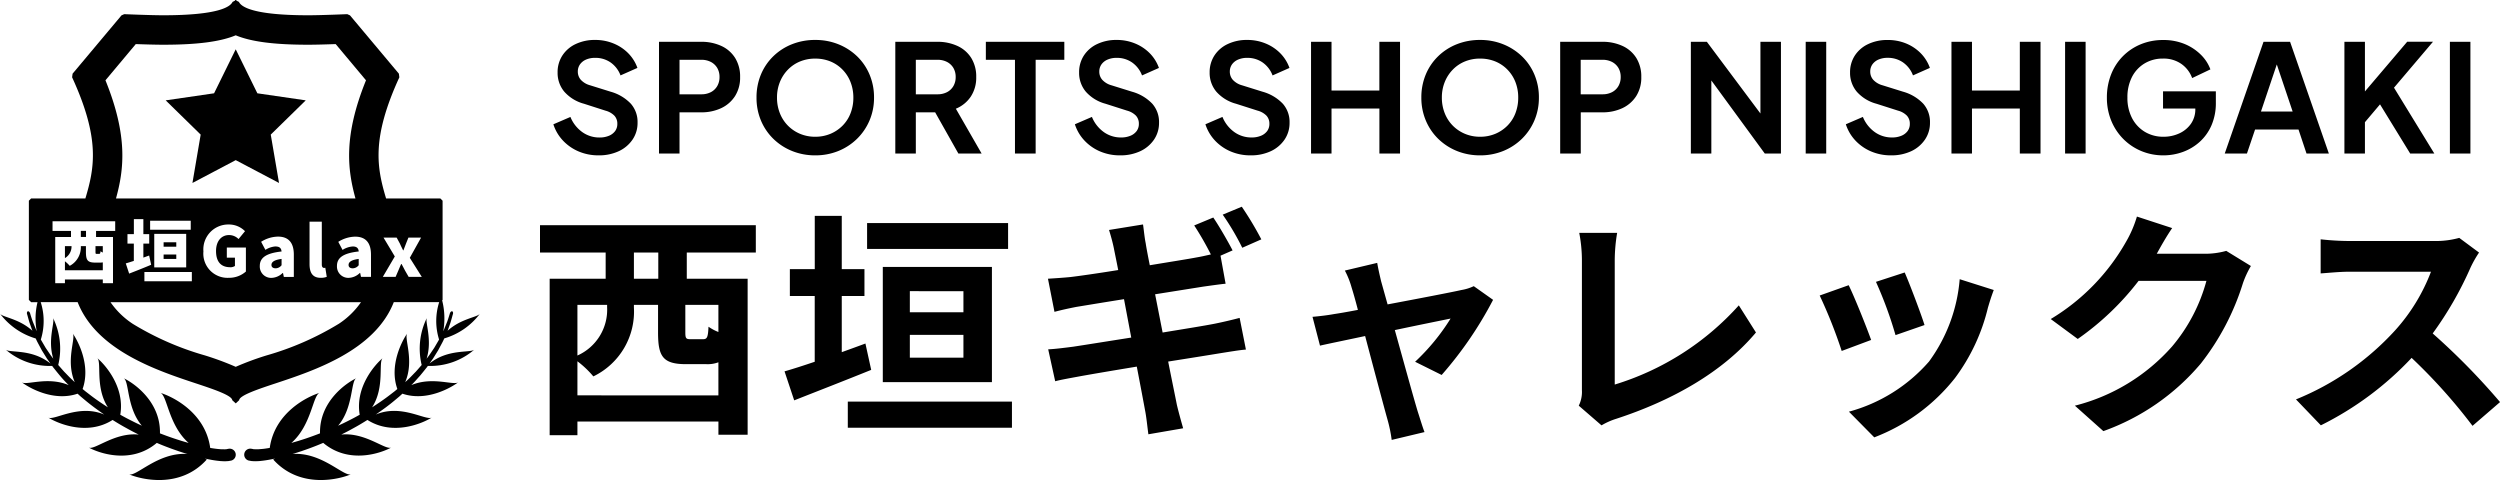 <svg xmlns="http://www.w3.org/2000/svg" xmlns:xlink="http://www.w3.org/1999/xlink" width="250" height="48" viewBox="0 0 250 48"><defs><clipPath id="a"><rect width="48" height="48"/></clipPath></defs><g transform="translate(301 195)"><g transform="translate(-268.248 -206.645)"><path d="M5.1.18A5,5,0,0,1,3.113-.21,4.619,4.619,0,0,1,1.543-1.3,4.264,4.264,0,0,1,.585-2.925L2.29-3.66A3.456,3.456,0,0,0,3.467-2.152,2.921,2.921,0,0,0,5.2-1.605a2.368,2.368,0,0,0,.943-.173,1.458,1.458,0,0,0,.619-.472,1.189,1.189,0,0,0,.219-.72,1.166,1.166,0,0,0-.294-.817,1.933,1.933,0,0,0-.883-.5L3.648-4.98A4,4,0,0,1,1.671-6.195,2.913,2.913,0,0,1,1.008-8.1,3.052,3.052,0,0,1,1.483-9.8a3.2,3.2,0,0,1,1.328-1.148,4.433,4.433,0,0,1,1.954-.413A4.774,4.774,0,0,1,6.621-11a4.375,4.375,0,0,1,1.456.975A3.983,3.983,0,0,1,8.99-8.565l-1.69.75a2.755,2.755,0,0,0-1-1.3A2.646,2.646,0,0,0,4.765-9.57,2.231,2.231,0,0,0,3.86-9.4a1.44,1.44,0,0,0-.611.48,1.222,1.222,0,0,0-.219.727,1.219,1.219,0,0,0,.3.818,1.951,1.951,0,0,0,.92.547l2.067.645a4.43,4.43,0,0,1,2.015,1.2,2.762,2.762,0,0,1,.672,1.89,2.95,2.95,0,0,1-.5,1.695A3.385,3.385,0,0,1,7.134-.24,4.659,4.659,0,0,1,5.1.18ZM11.148,0V-11.175h4.2a4.744,4.744,0,0,1,2.03.413,3.191,3.191,0,0,1,1.381,1.2,3.507,3.507,0,0,1,.5,1.913,3.438,3.438,0,0,1-.506,1.9,3.3,3.3,0,0,1-1.381,1.207,4.622,4.622,0,0,1-2.022.42H13.2V0ZM13.2-5.925h2.173a2.023,2.023,0,0,0,.966-.217,1.574,1.574,0,0,0,.634-.608,1.76,1.76,0,0,0,.226-.9,1.75,1.75,0,0,0-.226-.908,1.589,1.589,0,0,0-.634-.6,2.023,2.023,0,0,0-.966-.218H13.2ZM26.766.18a6.079,6.079,0,0,1-2.309-.435A5.746,5.746,0,0,1,22.586-1.47a5.539,5.539,0,0,1-1.245-1.838A5.835,5.835,0,0,1,20.9-5.595a5.907,5.907,0,0,1,.438-2.3,5.463,5.463,0,0,1,1.237-1.83,5.647,5.647,0,0,1,1.871-1.207,6.213,6.213,0,0,1,2.324-.428,6.119,6.119,0,0,1,2.324.435,5.808,5.808,0,0,1,1.871,1.208A5.477,5.477,0,0,1,32.206-7.89a5.82,5.82,0,0,1,.445,2.3A5.751,5.751,0,0,1,32.2-3.308,5.635,5.635,0,0,1,30.946-1.47,5.766,5.766,0,0,1,29.083-.255,6.062,6.062,0,0,1,26.766.18Zm0-1.86a3.886,3.886,0,0,0,1.524-.293,3.735,3.735,0,0,0,1.215-.817,3.587,3.587,0,0,0,.8-1.245,4.278,4.278,0,0,0,.279-1.56A4.219,4.219,0,0,0,30.3-7.148a3.682,3.682,0,0,0-.8-1.245A3.585,3.585,0,0,0,28.29-9.21a3.975,3.975,0,0,0-1.524-.285,3.935,3.935,0,0,0-1.509.285,3.585,3.585,0,0,0-1.215.818,3.779,3.779,0,0,0-.807,1.245,4.121,4.121,0,0,0-.287,1.553,4.178,4.178,0,0,0,.287,1.56,3.678,3.678,0,0,0,.807,1.245,3.735,3.735,0,0,0,1.215.817A3.846,3.846,0,0,0,26.766-1.68ZM34.779,0V-11.175h4.18a4.744,4.744,0,0,1,2.03.413,3.191,3.191,0,0,1,1.381,1.2,3.507,3.507,0,0,1,.5,1.913,3.411,3.411,0,0,1-.551,1.965,3.28,3.28,0,0,1-1.486,1.2L43.411,0H41.087L38.325-4.9l1.328.78H36.831V0Zm2.052-5.925h2.158a2.023,2.023,0,0,0,.966-.217,1.574,1.574,0,0,0,.634-.608,1.76,1.76,0,0,0,.226-.9,1.75,1.75,0,0,0-.226-.908,1.589,1.589,0,0,0-.634-.6,2.023,2.023,0,0,0-.966-.218H36.831ZM46.745,0V-9.375H43.833v-1.8H51.68v1.8H48.813V0Zm10.5.18a5,5,0,0,1-1.984-.39A4.619,4.619,0,0,1,53.694-1.3a4.264,4.264,0,0,1-.958-1.628l1.705-.735a3.456,3.456,0,0,0,1.177,1.508,2.921,2.921,0,0,0,1.735.547,2.368,2.368,0,0,0,.943-.173,1.458,1.458,0,0,0,.619-.472,1.189,1.189,0,0,0,.219-.72,1.166,1.166,0,0,0-.294-.817,1.933,1.933,0,0,0-.883-.5L55.8-4.98a4,4,0,0,1-1.977-1.215A2.913,2.913,0,0,1,53.159-8.1,3.052,3.052,0,0,1,53.634-9.8a3.2,3.2,0,0,1,1.328-1.148,4.433,4.433,0,0,1,1.954-.413A4.774,4.774,0,0,1,58.772-11a4.375,4.375,0,0,1,1.456.975,3.983,3.983,0,0,1,.913,1.463l-1.69.75a2.755,2.755,0,0,0-1-1.3,2.646,2.646,0,0,0-1.539-.457,2.231,2.231,0,0,0-.905.172,1.44,1.44,0,0,0-.611.48,1.222,1.222,0,0,0-.219.727,1.219,1.219,0,0,0,.3.818,1.951,1.951,0,0,0,.92.547l2.067.645a4.43,4.43,0,0,1,2.015,1.2,2.762,2.762,0,0,1,.672,1.89,2.95,2.95,0,0,1-.5,1.695A3.385,3.385,0,0,1,59.285-.24,4.659,4.659,0,0,1,57.248.18ZM70.3.18a5,5,0,0,1-1.984-.39A4.619,4.619,0,0,1,66.747-1.3a4.264,4.264,0,0,1-.958-1.628l1.705-.735a3.456,3.456,0,0,0,1.177,1.508,2.921,2.921,0,0,0,1.735.547,2.368,2.368,0,0,0,.943-.173,1.458,1.458,0,0,0,.619-.472,1.189,1.189,0,0,0,.219-.72,1.166,1.166,0,0,0-.294-.817,1.933,1.933,0,0,0-.883-.5l-2.158-.69a4,4,0,0,1-1.977-1.215A2.913,2.913,0,0,1,66.212-8.1,3.052,3.052,0,0,1,66.687-9.8a3.2,3.2,0,0,1,1.328-1.148,4.433,4.433,0,0,1,1.954-.413A4.774,4.774,0,0,1,71.825-11a4.375,4.375,0,0,1,1.456.975,3.983,3.983,0,0,1,.913,1.463l-1.69.75a2.755,2.755,0,0,0-1-1.3,2.646,2.646,0,0,0-1.539-.457,2.231,2.231,0,0,0-.905.172,1.44,1.44,0,0,0-.611.48,1.222,1.222,0,0,0-.219.727,1.219,1.219,0,0,0,.3.818,1.951,1.951,0,0,0,.92.547l2.067.645a4.43,4.43,0,0,1,2.015,1.2,2.762,2.762,0,0,1,.672,1.89,2.95,2.95,0,0,1-.5,1.695A3.386,3.386,0,0,1,72.338-.24,4.659,4.659,0,0,1,70.3.18ZM76.352,0V-11.175H78.4V-6.3h4.784v-4.875h2.067V0H83.188V-4.5H78.4V0Zm16.9.18a6.078,6.078,0,0,1-2.309-.435A5.746,5.746,0,0,1,89.073-1.47a5.539,5.539,0,0,1-1.245-1.838,5.835,5.835,0,0,1-.445-2.287,5.907,5.907,0,0,1,.438-2.3,5.464,5.464,0,0,1,1.237-1.83,5.647,5.647,0,0,1,1.871-1.207,6.214,6.214,0,0,1,2.324-.428,6.119,6.119,0,0,1,2.324.435,5.808,5.808,0,0,1,1.871,1.208A5.477,5.477,0,0,1,98.693-7.89a5.82,5.82,0,0,1,.445,2.3,5.751,5.751,0,0,1-.453,2.287A5.635,5.635,0,0,1,97.433-1.47,5.766,5.766,0,0,1,95.569-.255,6.062,6.062,0,0,1,93.253.18Zm0-1.86a3.886,3.886,0,0,0,1.524-.293,3.736,3.736,0,0,0,1.215-.817,3.587,3.587,0,0,0,.8-1.245,4.278,4.278,0,0,0,.279-1.56,4.219,4.219,0,0,0-.279-1.553,3.682,3.682,0,0,0-.8-1.245,3.585,3.585,0,0,0-1.215-.818,3.975,3.975,0,0,0-1.524-.285,3.935,3.935,0,0,0-1.509.285,3.585,3.585,0,0,0-1.215.818,3.779,3.779,0,0,0-.807,1.245,4.121,4.121,0,0,0-.287,1.553,4.178,4.178,0,0,0,.287,1.56,3.679,3.679,0,0,0,.807,1.245,3.735,3.735,0,0,0,1.215.817A3.846,3.846,0,0,0,93.253-1.68ZM101.266,0V-11.175h4.2a4.744,4.744,0,0,1,2.03.413,3.191,3.191,0,0,1,1.381,1.2,3.507,3.507,0,0,1,.5,1.913,3.438,3.438,0,0,1-.506,1.9,3.3,3.3,0,0,1-1.381,1.207,4.622,4.622,0,0,1-2.022.42h-2.143V0Zm2.052-5.925h2.173a2.023,2.023,0,0,0,.966-.217,1.574,1.574,0,0,0,.634-.608,1.76,1.76,0,0,0,.226-.9,1.75,1.75,0,0,0-.226-.908,1.589,1.589,0,0,0-.634-.6,2.023,2.023,0,0,0-.966-.218h-2.173ZM114.334,0V-11.175h1.6l6.187,8.28-.83.165v-8.445h2.052V0h-1.615l-6.1-8.34.754-.165V0Zm11.484,0V-11.175h2.052V0Zm8.526.18a5,5,0,0,1-1.984-.39A4.619,4.619,0,0,1,130.79-1.3a4.263,4.263,0,0,1-.958-1.628l1.705-.735a3.457,3.457,0,0,0,1.177,1.508,2.921,2.921,0,0,0,1.735.547,2.368,2.368,0,0,0,.943-.173,1.459,1.459,0,0,0,.619-.472,1.188,1.188,0,0,0,.219-.72,1.166,1.166,0,0,0-.294-.817,1.933,1.933,0,0,0-.883-.5l-2.158-.69a4,4,0,0,1-1.977-1.215,2.913,2.913,0,0,1-.664-1.905,3.052,3.052,0,0,1,.475-1.695,3.2,3.2,0,0,1,1.328-1.148,4.433,4.433,0,0,1,1.954-.413,4.775,4.775,0,0,1,1.856.352,4.376,4.376,0,0,1,1.456.975,3.983,3.983,0,0,1,.913,1.463l-1.69.75a2.755,2.755,0,0,0-1-1.3,2.646,2.646,0,0,0-1.539-.457,2.231,2.231,0,0,0-.905.172,1.44,1.44,0,0,0-.611.48,1.222,1.222,0,0,0-.219.727,1.219,1.219,0,0,0,.3.818,1.951,1.951,0,0,0,.92.547l2.067.645a4.43,4.43,0,0,1,2.015,1.2,2.763,2.763,0,0,1,.672,1.89,2.95,2.95,0,0,1-.5,1.695A3.386,3.386,0,0,1,136.38-.24,4.659,4.659,0,0,1,134.343.18ZM140.394,0V-11.175h2.052V-6.3h4.784v-4.875H149.3V0H147.23V-4.5h-4.784V0Zm11.363,0V-11.175h2.052V0ZM161.6.18a5.663,5.663,0,0,1-2.233-.435,5.526,5.526,0,0,1-1.8-1.215,5.6,5.6,0,0,1-1.2-1.83,6,6,0,0,1-.43-2.295,6.249,6.249,0,0,1,.415-2.3,5.361,5.361,0,0,1,1.177-1.83,5.4,5.4,0,0,1,1.788-1.2,5.75,5.75,0,0,1,2.233-.428,5.514,5.514,0,0,1,2.165.4,5,5,0,0,1,1.622,1.073,3.988,3.988,0,0,1,.951,1.463l-1.826.87a2.929,2.929,0,0,0-1.071-1.41,3.08,3.08,0,0,0-1.841-.54A3.493,3.493,0,0,0,159.687-9a3.363,3.363,0,0,0-1.252,1.365,4.423,4.423,0,0,0-.445,2.04,4.347,4.347,0,0,0,.46,2.047,3.438,3.438,0,0,0,1.275,1.372,3.532,3.532,0,0,0,1.871.495,3.7,3.7,0,0,0,1.584-.337,2.873,2.873,0,0,0,1.162-.96,2.5,2.5,0,0,0,.438-1.477V-5.31l.936.81h-4.165V-6.225h5.282V-5.1a5.591,5.591,0,0,1-.438,2.28,4.778,4.778,0,0,1-1.185,1.657,5.1,5.1,0,0,1-1.683,1.005A5.65,5.65,0,0,1,161.6.18ZM167.722,0,171.6-11.175h2.656L178.135,0H175.9l-.8-2.4h-4.346L169.941,0Zm3.622-4.2h3.169l-1.871-5.565h.573ZM179.689,0V-11.175h2.052v5.82l-.558-.2,4.784-5.625h2.58l-4.482,5.28.121-1.44L188.682,0h-2.414L183.25-4.92l-1.509,1.785V0Zm10.548,0V-11.175h2.052V0Z" transform="translate(22 27)"/><path d="M13.077-13.656H10.639v-2.616h2.438Zm6.011,5.328a4.683,4.683,0,0,1-.99-.528c-.048,1.08-.145,1.248-.555,1.248H16.312c-.459,0-.531-.072-.531-.7V-11.04h3.307ZM4.99-1.992V-5.4A9.735,9.735,0,0,1,6.583-3.888a7.194,7.194,0,0,0,4.056-6.888v-.264h2.414v2.76c0,2.376.459,3.168,2.8,3.168h2.028A3.033,3.033,0,0,0,19.088-5.3v3.312ZM7.959-11.04v.216A5.015,5.015,0,0,1,4.99-5.976V-11.04ZM22.83-16.272v-2.736H1.248v2.736H7.814v2.616h-5.6V1.992H4.99V.624h14.1v1.32h2.921v-15.6H15.926v-2.616Zm25.227-2.952h-14.1v2.592h14.1Zm-4.466,6.816V-10.3H38.232v-2.112ZM38.232-5.76V-8.04h5.359v2.28ZM46.44-3.312v-11.52H35.528v11.52ZM33.79-7.176c-.773.288-1.569.576-2.366.864v-5.616h2.269v-2.688H31.424v-5.328h-2.7v5.328H26.234v2.688H28.72v6.576c-1.135.384-2.173.72-3.018.96l.966,2.9c2.245-.888,5.094-1.992,7.7-3.048ZM32.028-1.368V1.248H48.443V-1.368ZM73.381-17.592a32.294,32.294,0,0,0-1.955-3.264l-1.907.792a25.412,25.412,0,0,1,1.955,3.312ZM62.759-12.1l4.828-.768c.724-.1,1.69-.24,2.221-.288L69.3-15.96l1.207-.528c-.459-.888-1.328-2.4-1.931-3.288l-1.907.792a30.506,30.506,0,0,1,1.666,2.9c-.459.1-.941.216-1.376.288-.869.168-2.7.456-4.732.792-.217-1.08-.362-1.872-.41-2.208-.121-.576-.193-1.392-.266-1.872l-3.4.552c.169.552.338,1.128.483,1.824.072.384.241,1.176.435,2.184-2.076.336-3.935.6-4.78.7-.748.072-1.473.12-2.245.168l.652,3.312c.724-.192,1.376-.336,2.221-.5.748-.12,2.607-.432,4.732-.768l.724,3.84c-2.438.384-4.683.744-5.794.912-.773.1-1.859.24-2.511.264l.7,3.192c.531-.144,1.352-.288,2.39-.48s3.307-.576,5.77-.984c.386,2.016.7,3.672.821,4.344.145.72.217,1.536.338,2.424l3.476-.6c-.217-.768-.459-1.632-.628-2.352-.145-.744-.483-2.376-.869-4.32,2.124-.336,4.08-.648,5.239-.84.917-.144,1.907-.312,2.535-.36l-.628-3.168c-.628.168-1.521.384-2.462.576-1.086.216-3.066.528-5.239.888ZM91.414-4.032a37.768,37.768,0,0,0,5.142-7.512l-1.931-1.368a4.622,4.622,0,0,1-1.231.384c-.941.216-4.321.864-7.387,1.44l-.652-2.328c-.145-.624-.29-1.248-.386-1.824l-3.235.768a8.376,8.376,0,0,1,.676,1.7c.169.528.386,1.3.628,2.232-1.11.216-1.98.36-2.318.408-.8.144-1.448.216-2.221.288l.748,2.88c.724-.168,2.487-.528,4.514-.96.869,3.288,1.859,7.008,2.221,8.3a14,14,0,0,1,.435,2.088L89.7,1.68c-.193-.48-.507-1.536-.652-1.968-.386-1.248-1.4-4.944-2.318-8.232,2.607-.552,5-1.032,5.577-1.152a21.172,21.172,0,0,1-3.549,4.32ZM107.4,1.008A6.832,6.832,0,0,1,108.844.36c5.673-1.848,10.694-4.7,14-8.64l-1.714-2.712a27.421,27.421,0,0,1-12.408,7.92V-15.528a16.905,16.905,0,0,1,.241-2.712h-3.79a14.748,14.748,0,0,1,.266,2.712V-2.52a3.119,3.119,0,0,1-.314,1.56ZM137.717-14.28l-2.873.936A39.823,39.823,0,0,1,136.8-8.016l2.9-1.008C139.358-10.128,138.175-13.248,137.717-14.28Zm5.5.672a16.118,16.118,0,0,1-3.066,8.232A16.257,16.257,0,0,1,132.14-.36l2.535,2.568a18.846,18.846,0,0,0,8.087-5.952,19.3,19.3,0,0,0,3.283-7.032c.145-.48.29-.984.579-1.752Zm-11.1.6-2.9,1.032a48.308,48.308,0,0,1,2.2,5.544l2.945-1.1C133.878-8.88,132.719-11.784,132.116-13.008Zm37.756-3.432a7.784,7.784,0,0,1-2.1.288H162.92l.072-.12c.29-.528.893-1.608,1.473-2.448l-3.525-1.152a11.512,11.512,0,0,1-1.086,2.52,21.184,21.184,0,0,1-7.532,7.728l2.7,1.992a27.446,27.446,0,0,0,6.084-5.808h6.784a17.025,17.025,0,0,1-3.428,6.552A19.254,19.254,0,0,1,154.736-.96l2.849,2.544a22.742,22.742,0,0,0,9.753-6.768,24.988,24.988,0,0,0,4.2-8.016,9.582,9.582,0,0,1,.8-1.728Zm23.3-1.3a8.764,8.764,0,0,1-2.511.312h-8.5a27.127,27.127,0,0,1-2.849-.168v3.408c.507-.024,1.835-.168,2.849-.168h8.184a18.575,18.575,0,0,1-3.6,5.88,27.35,27.35,0,0,1-9.9,6.888l2.487,2.592a31.785,31.785,0,0,0,9.077-6.744A54.835,54.835,0,0,1,194.5,1.056l2.752-2.376a67.654,67.654,0,0,0-6.735-6.864,35.231,35.231,0,0,0,3.79-6.6,11.326,11.326,0,0,1,.845-1.488Z" transform="translate(20 53.173)"/></g><g transform="translate(-301 -195)"><g clip-path="url(#a)"><path d="M99.686,174.119h0c0-.009,0-.019,0-.028,0,.009,0,.019,0,.029" transform="translate(-75.645 -131.972)"/><path d="M112.98,107.962a.771.771,0,0,0,.592-.311v-.629c-.764.1-1.012.325-1.012.6,0,.228.165.338.42.338" transform="translate(-85.414 -81.13)"/><path d="M42.007,37.567c.242-.288.469-.577.693-.856l.085-.12a6.75,6.75,0,0,0,4.659-1.638c-.38.37-2.625-.111-4.493,1.4l.353-.5.514-.828.422-.791c.07-.132.13-.263.186-.392A6.908,6.908,0,0,0,48,31.364c-.238.364-1.9.487-3.24,1.712l.082-.228q.111-.31.2-.567c.109-.347.177-.625.231-.812a.4.4,0,0,0,.029-.222.277.277,0,0,0-.041-.089.091.091,0,0,0-.1-.029h0a.3.3,0,0,0-.085.055.392.392,0,0,0-.1.2c-.06.18-.136.449-.256.783l-.22.544-.124.309-.048.1a7.378,7.378,0,0,0-.113-3.083l.044-.045V20.071l-.226-.227H38.608c-.916-3.063-1.493-5.973,1.328-12.115l-.048-.361L35,1.537l-.274-.121c-.026,0-2.591.111-3.886.111-5.505,0-6.715-.837-6.946-1.336L23.626.055,23.636,0h-.125l.01.054-.266.137c-.231.5-1.441,1.336-6.946,1.336-1.295,0-3.86-.11-3.886-.111l-.274.121L7.259,7.368l-.048.361c2.821,6.142,2.244,9.052,1.328,12.115H3.113l-.226.227V29.99l.226.227h.639a6.923,6.923,0,0,0-.08,2.9l-.048-.1L3.5,32.711l-.22-.544c-.12-.334-.2-.6-.256-.783a.4.4,0,0,0-.1-.2.3.3,0,0,0-.085-.055h0a.09.09,0,0,0-.1.029.274.274,0,0,0-.042.089.4.4,0,0,0,.029.222c.054.187.121.465.231.812l.2.567.082.228C1.9,31.851.238,31.728,0,31.364a6.91,6.91,0,0,0,3.574,2.484c.057.129.116.261.186.392l.422.791.514.828.353.5C3.182,34.843.937,35.323.557,34.953a6.748,6.748,0,0,0,4.658,1.638l.085.12c.224.278.452.568.694.856s.5.572.777.848l.1.1c-2.125-.909-4.286.076-4.713-.3.712.548,3.188,1.981,5.6,1.154l.314.286.47.392c.6.5,1.239.965,1.89,1.414-2.585-1.112-5.1.686-5.634.278.861.551,3.872,1.908,6.461.256.459.289.923.568,1.394.822.406.228.815.44,1.222.642-2.447-.251-4.489,1.649-5.03,1.278.958.542,4.229,1.755,6.835-.448.4.172.8.333,1.191.477.333.13.665.238.982.352.308.1.6.2.893.283-2.967-.215-5.2,2.385-5.882,2.015,1.166.51,5.127,1.529,7.817-1.467-.067-.034-.132-.061-.2-.092.487.1.92.182,1.291.222l.271.03.25.013a3.18,3.18,0,0,0,.461-.008l.1-.008c.028,0,.042-.007.062-.01l.09-.017.074-.014.016,0a.6.6,0,0,0-.25-1.183l-.019,0-.073.015-.09.019c-.017,0-.041.01-.055.011H22.57c-.058,0-.106.01-.245,0l-.2,0-.235-.019c-.246-.02-.539-.06-.868-.115C20.531,41.2,17.158,39.61,16,39.275c.718.144.812,3.219,2.864,5.021-.224-.063-.451-.131-.687-.2-.309-.1-.632-.2-.958-.313-.4-.136-.807-.286-1.223-.448.071-3.229-2.689-5.079-3.659-5.527.608.22.287,2.921,1.849,4.762-.373-.171-.747-.351-1.119-.543-.35-.174-.7-.361-1.039-.555.482-2.8-1.57-5.061-2.322-5.682.508.357-.239,2.887,1.084,4.943-.62-.4-1.23-.811-1.8-1.255l-.47-.362L8.26,38.9c.845-2.367-.48-4.85-1-5.573.374.45-.736,2.678.218,4.891-.09-.084-.18-.168-.27-.25-.279-.256-.527-.533-.785-.791-.206-.227-.4-.455-.6-.678a6.969,6.969,0,0,0-.53-4.73c.241.416-.565,2.155.036,4.1l-.231-.3-.53-.782-.439-.751c-.016-.028-.031-.056-.046-.085a6.189,6.189,0,0,0-.013-3.74H7.763c1.885,4.828,7.936,6.837,11.808,8.121,1.7.564,3.628,1.2,3.656,1.688l.35.32h0l.339-.32c.028-.485,1.956-1.124,3.657-1.688,3.873-1.284,9.923-3.293,11.808-8.121h4.539a6.193,6.193,0,0,0-.013,3.74c-.015.028-.03.056-.046.085l-.439.751-.53.782-.231.3c.6-1.949-.2-3.689.036-4.1a6.967,6.967,0,0,0-.53,4.73c-.193.223-.389.451-.595.678-.258.258-.506.534-.785.791-.09.082-.18.167-.27.25.954-2.213-.156-4.441.218-4.891-.518.724-1.843,3.206-1,5.573l-.257.216-.47.362c-.573.444-1.184.857-1.8,1.255,1.322-2.056.576-4.586,1.084-4.943-.752.622-2.8,2.886-2.322,5.682-.343.194-.689.381-1.039.555-.372.192-.746.372-1.119.543,1.561-1.841,1.241-4.542,1.849-4.762-.971.447-3.731,2.3-3.659,5.527-.416.161-.825.312-1.222.448-.326.117-.649.212-.958.313-.237.067-.464.136-.687.2,2.052-1.8,2.147-4.878,2.864-5.021-1.157.336-4.53,1.927-5.024,5.515-.329.056-.622.1-.868.115l-.234.019-.2,0c-.139.007-.187-.006-.245,0h-.039c-.014,0-.038-.008-.055-.011l-.09-.019-.074-.015-.019,0a.6.6,0,0,0-.25,1.183l.016,0,.074.014.091.017c.02,0,.034.007.062.01l.1.008a3.182,3.182,0,0,0,.461.008l.25-.013.271-.03c.372-.041.8-.118,1.292-.222-.066.03-.132.058-.2.092,2.69,3,6.651,1.977,7.817,1.467-.681.369-2.915-2.23-5.881-2.015.29-.083.585-.186.893-.283.317-.114.648-.222.982-.352.39-.144.788-.305,1.192-.477,2.606,2.2,5.877.99,6.835.448-.541.37-2.583-1.529-5.03-1.278.407-.2.816-.414,1.222-.642.471-.254.935-.534,1.394-.822,2.589,1.652,5.6.3,6.461-.256-.538.407-3.05-1.39-5.635-.278.652-.449,1.295-.911,1.891-1.414l.469-.392.314-.286c2.41.828,4.886-.606,5.6-1.154-.426.381-2.587-.6-4.712.3l.1-.1c.276-.276.523-.572.778-.848M13.578,4.409c.86.03,1.978.064,2.731.064,3.406,0,5.723-.3,7.264-.943,1.542.643,3.858.943,7.265.943.753,0,1.87-.034,2.731-.064L36.6,8.03c-2.265,5.589-1.852,8.908-1.054,11.814H11.6c.8-2.906,1.212-6.224-1.054-11.814ZM32.393,26.791a.561.561,0,0,0,.138-.014l.144.905a1.573,1.573,0,0,1-.606.1c-.84,0-1.115-.552-1.115-1.374V22.17H32.18v4.282c0,.262.117.338.213.338m-4.827-2.148a2.146,2.146,0,0,0-1.026.345l-.427-.808a3.25,3.25,0,0,1,1.687-.518c1.012,0,1.583.567,1.583,1.8v2.231h-1l-.083-.394h-.034a1.672,1.672,0,0,1-1.122.49,1.133,1.133,0,0,1-1.164-1.195c0-.829.647-1.278,2.176-1.444-.027-.318-.192-.5-.592-.5m-4.552,2.079a.863.863,0,0,0,.482-.131v-.829h-.812V24.753H24.59v2.4a2.53,2.53,0,0,1-1.707.628,2.42,2.42,0,0,1-2.541-2.638,2.491,2.491,0,0,1,2.52-2.694,2.258,2.258,0,0,1,1.639.67l-.647.787a1.329,1.329,0,0,0-.95-.4c-.757,0-1.3.594-1.3,1.6,0,1.022.455,1.616,1.411,1.616M12.747,24.359v-.946h.64v-1.5h.95v1.5h.585v.946h-.585v1.4l.578-.207.2.925c-.737.311-1.542.629-2.2.884l-.337-1.022c.227-.062.5-.152.805-.249V24.359Zm2.265-2.286h4.062v.9H15.012Zm3.608,4.669H15.425V23.385H18.62ZM14.44,27.2h4.744v.926H14.44Zm-7.947.746v.373H5.523V23.7H7.1v-.608H5.254v-.967H11.52v.967H9.606V23.7H11.3v4.621H10.28v-.373Zm27.368,4.444a29.238,29.238,0,0,1-7.219,3.155,28.873,28.873,0,0,0-3.069,1.137,29.406,29.406,0,0,0-3.08-1.141,29.2,29.2,0,0,1-7.208-3.151,8.136,8.136,0,0,1-2.235-2.171H36.1a8.136,8.136,0,0,1-2.235,2.171m3.235-4.7h-1l-.083-.394h-.034a1.673,1.673,0,0,1-1.122.49,1.133,1.133,0,0,1-1.164-1.195c0-.829.647-1.278,2.176-1.444-.027-.318-.193-.5-.592-.5a2.146,2.146,0,0,0-1.026.345l-.427-.808a3.251,3.251,0,0,1,1.687-.518c1.012,0,1.584.567,1.584,1.8Zm3.767,0-.358-.622c-.117-.221-.234-.456-.358-.67h-.034c-.1.214-.193.442-.289.67l-.268.622H38.281l1.2-2.044L38.35,23.758h1.315l.324.6c.1.228.213.456.324.677h.034c.076-.221.172-.449.255-.677l.241-.6h1.267L40.98,25.782l1.2,1.906Z"/><rect width="1.267" height="0.442" transform="translate(16.361 25.451)"/><rect width="1.267" height="0.442" transform="translate(16.361 24.228)"/><path d="M39.724,102.515h.227c.1,0,.131-.041.151-.263a1.337,1.337,0,0,0,.227.131v-.642H39.6v.566c0,.193.014.207.124.207" transform="translate(-30.05 -77.127)"/><path d="M27.586,101.742h-.661v1.195a1.344,1.344,0,0,0,.661-1.195" transform="translate(-20.432 -77.127)"/><rect width="0.517" height="0.608" transform="translate(8.084 23.088)"/><path d="M144.54,107.625c0,.228.165.338.42.338a.77.77,0,0,0,.592-.311v-.628c-.764.1-1.012.324-1.012.6" transform="translate(-109.682 -81.131)"/><path d="M30.712,103.365a1.49,1.49,0,0,1-.262.021h-.516c-.764,0-.909-.269-.909-1.071v-.573h-.51a2.108,2.108,0,0,1-1.108,1.969,3.519,3.519,0,0,0-.482-.456v.9h3.787Z" transform="translate(-20.432 -77.127)"/><path d="M71.379,33.749l4.329-2.283,4.329,2.283-.827-4.836,3.5-3.425-4.839-.705-2.164-4.4-2.164,4.4-4.84.705,3.5,3.425Z" transform="translate(-52.135 -15.453)"/></g></g></g></svg>